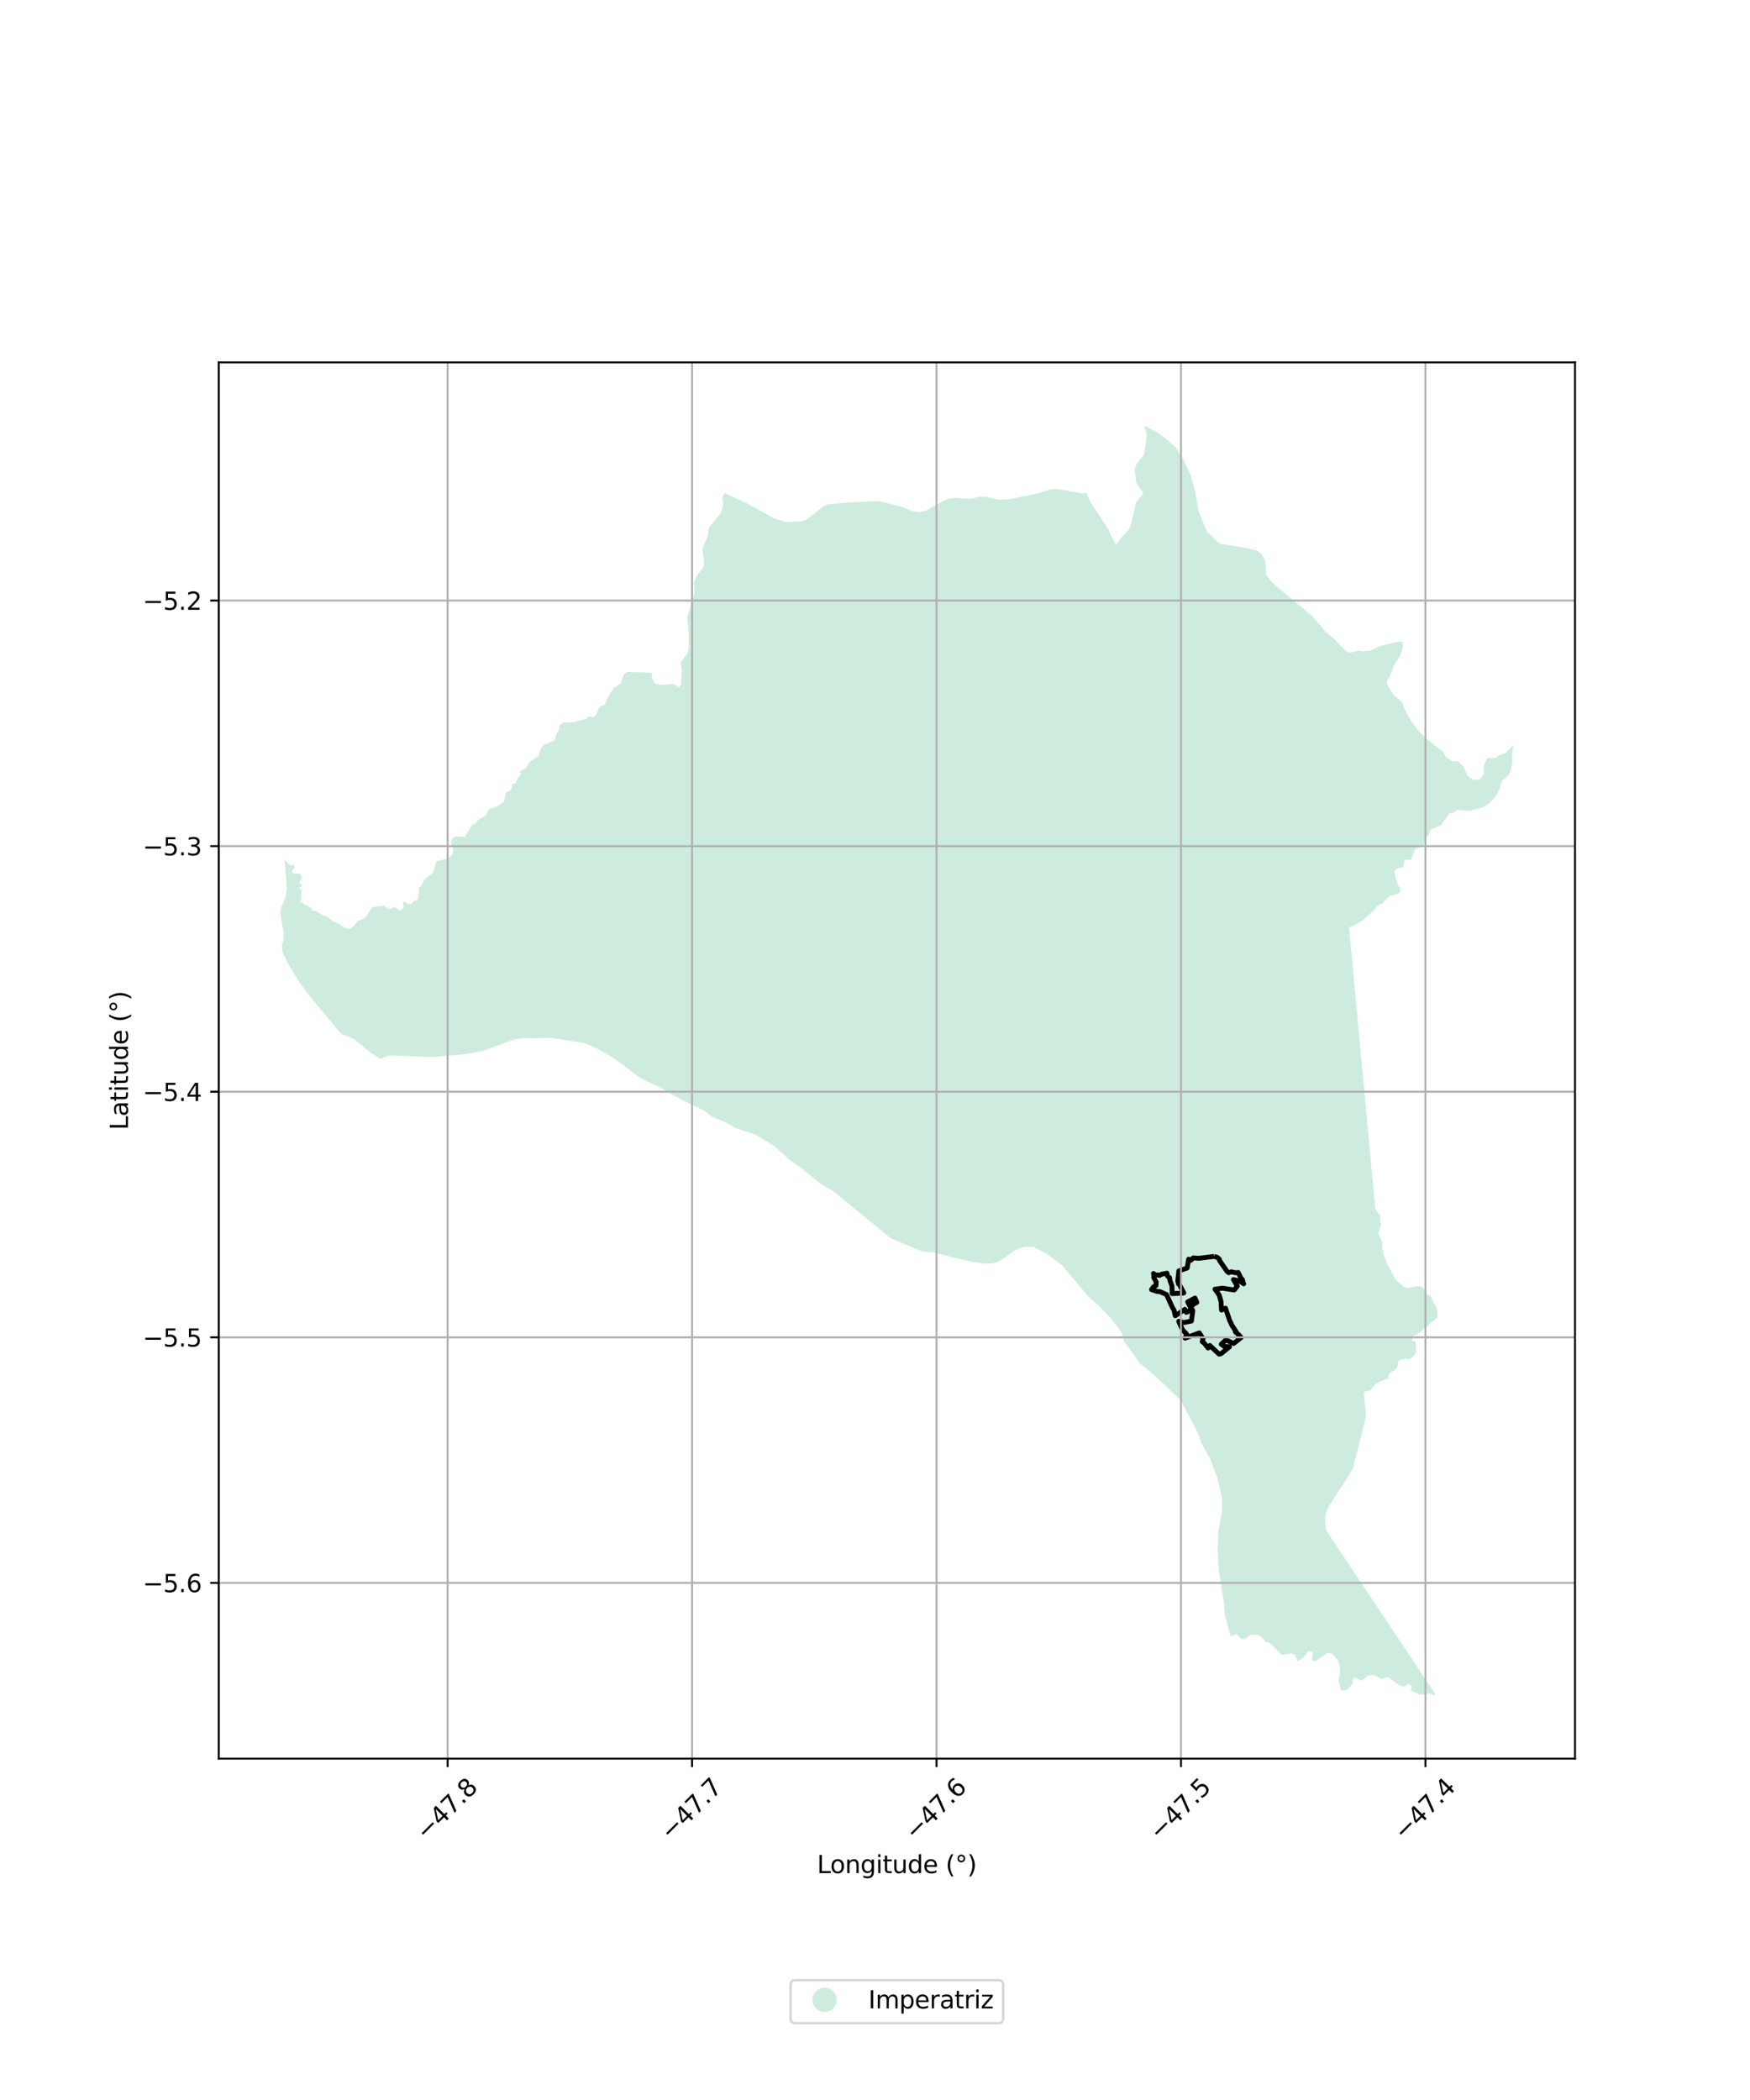 <?xml version="1.0" encoding="utf-8" standalone="no"?>
<!DOCTYPE svg PUBLIC "-//W3C//DTD SVG 1.1//EN"
  "http://www.w3.org/Graphics/SVG/1.1/DTD/svg11.dtd">
<svg xmlns:xlink="http://www.w3.org/1999/xlink" width="720pt" height="864pt" viewBox="0 0 720 864" xmlns="http://www.w3.org/2000/svg" version="1.1">
 <defs>
  <style type="text/css">*{stroke-linejoin: round; stroke-linecap: butt}</style>
 </defs>
 <g id="figure_1">
  <g id="patch_1">
   <path d="M 0 864 
L 720 864 
L 720 0 
L 0 0 
z
" style="fill: #ffffff"/>
  </g>
  <g id="axes_1">
   <g id="patch_2">
    <path d="M 90 723.543 
L 648 723.543 
L 648 149.097 
L 90 149.097 
z
" style="fill: #ffffff"/>
   </g>
   <g id="PatchCollection_1">
    <path d="M 502.728 615.784 
L 500.912 608.258 
L 497.896 600.189 
L 495.312 595.568 
L 494.804 594.659 
L 494.464 594.051 
L 494.259 593.685 
L 492.985 589.93 
L 492.959 589.852 
L 492.901 589.681 
L 492.89 589.648 
L 492.386 588.689 
L 489.831 583.819 
L 489.443 583.078 
L 488.467 581.219 
L 486.621 577.699 
L 485.772 576.081 
L 480.093 570.707 
L 477.974 568.702 
L 475.043 565.928 
L 468.922 560.83 
L 467.879 559.376 
L 462.385 551.713 
L 461.582 548.37 
L 457.653 543.161 
L 457.38 542.799 
L 451.433 536.583 
L 450.424 535.759 
L 448.418 534.119 
L 448.147 533.799 
L 437.073 520.695 
L 436.937 520.594 
L 436.049 519.934 
L 430.204 515.589 
L 425.284 513.04 
L 421.372 512.963 
L 417.739 514.353 
L 411.729 518.593 
L 410.462 519.061 
L 408.462 519.799 
L 404.919 519.915 
L 403.998 519.764 
L 398.27 518.83 
L 391.627 517.171 
L 384.766 515.459 
L 384.468 515.384 
L 384.112 515.295 
L 382.998 515.21 
L 382.836 515.197 
L 379.504 514.941 
L 375.946 513.447 
L 366.588 509.517 
L 342.497 489.818 
L 337.667 487.099 
L 329.346 480.236 
L 324.702 477.053 
L 318.158 471.183 
L 315.806 469.796 
L 310.628 466.742 
L 304.419 464.687 
L 302.688 464.114 
L 299.055 462.021 
L 293.135 459.48 
L 289.457 456.827 
L 278.522 451.464 
L 271.512 447.363 
L 263.549 443.644 
L 252.515 435.32 
L 251.701 434.849 
L 247.975 432.696 
L 243.575 430.425 
L 240.168 429.095 
L 226.808 427.007 
L 216.006 427.145 
L 211.976 427.522 
L 198.061 432.536 
L 191.212 433.722 
L 181.091 434.608 
L 177.864 434.89 
L 164.587 434.389 
L 160.205 434.224 
L 156.461 435.618 
L 156.456 435.615 
L 154.575 434.418 
L 152.811 433.295 
L 152.436 433.057 
L 145.871 427.58 
L 140.149 425.131 
L 126.873 409.139 
L 122.768 403.473 
L 118.349 396.15 
L 116.146 391.39 
L 115.974 388.919 
L 116.591 387.179 
L 116.762 384.335 
L 115.364 375.996 
L 115.73 373.343 
L 117.432 369.303 
L 118.036 365.533 
L 117.088 353.498 
L 119.078 355.844 
L 121.03 355.989 
L 121.34 357.038 
L 120.368 357.804 
L 120.085 358.613 
L 120.564 359.32 
L 123.443 359.526 
L 124.143 360.555 
L 124.167 361.226 
L 122.944 363.408 
L 124.322 364.071 
L 124 364.794 
L 122.872 365.209 
L 124.186 366.44 
L 123.822 368.956 
L 124.136 369.856 
L 123.444 370.733 
L 123.581 371.287 
L 124.686 371.425 
L 125.484 372.368 
L 126.581 372.51 
L 127.214 373.274 
L 128.185 373.468 
L 128.274 374.682 
L 130.229 374.963 
L 132.681 376.552 
L 134.726 377.246 
L 137.122 379.159 
L 139.505 380.12 
L 141.689 381.616 
L 143.862 382.16 
L 144.853 381.614 
L 147.341 378.862 
L 150.228 377.682 
L 153.183 373.204 
L 157.834 372.69 
L 160.499 374.067 
L 162.411 373.075 
L 163.996 374.464 
L 164.924 374.532 
L 166.107 373.349 
L 165.799 370.93 
L 166.732 371.177 
L 167.628 371.835 
L 169.276 371.999 
L 170.414 370.485 
L 171.758 370.318 
L 172.114 369.733 
L 172.014 368.246 
L 172.604 367.092 
L 172.222 365.364 
L 173.5 364.331 
L 173.75 363.768 
L 174.64 361.763 
L 178.254 359.05 
L 179.513 354.269 
L 184.287 353.314 
L 186.048 351.625 
L 186.436 349.64 
L 185.488 346.424 
L 186.388 344.67 
L 187.506 344.042 
L 191.327 344.266 
L 194.21 339.442 
L 195.467 338.901 
L 197.054 336.96 
L 199.601 335.837 
L 201.251 332.93 
L 205.021 331.586 
L 207.337 329.846 
L 208.179 326.019 
L 209.995 325.221 
L 210.573 324.143 
L 210.695 322.644 
L 212.203 322.13 
L 213.036 319.959 
L 214.214 318.846 
L 213.987 317.187 
L 216.254 316.204 
L 217.843 313.477 
L 221.504 311.16 
L 222.426 308.209 
L 223.166 307.139 
L 223.548 306.588 
L 227.901 304.685 
L 228.546 303.997 
L 228.65 302.577 
L 229.827 300.54 
L 230.16 298.642 
L 230.606 298.141 
L 231.592 297.307 
L 236.282 297.177 
L 237.353 296.737 
L 241.393 295.665 
L 241.73 294.834 
L 242.148 294.874 
L 242.157 294.875 
L 243.988 295.047 
L 245.17 294.208 
L 246.734 290.798 
L 249.046 289.675 
L 249.508 287.868 
L 252.479 282.971 
L 255.42 281.208 
L 256.626 277.435 
L 258.199 276.451 
L 268.16 276.793 
L 268.247 279.018 
L 269.218 280.962 
L 269.838 281.373 
L 272.493 281.782 
L 277.097 281.401 
L 279.441 282.883 
L 280.089 281.943 
L 280.512 276.915 
L 280.058 272.552 
L 282.716 268.945 
L 283.353 267.24 
L 283.332 260.615 
L 282.689 254.303 
L 285.707 243.955 
L 285.602 240.734 
L 285.564 239.569 
L 285.625 239.419 
L 286.52 237.213 
L 289.34 233.301 
L 289.73 230.653 
L 288.948 225.856 
L 291.04 220.857 
L 291.684 217.174 
L 296.575 210.992 
L 296.68 210.664 
L 297.329 208.628 
L 297.5 208.094 
L 297.22 204.62 
L 298.111 202.885 
L 306.549 206.679 
L 318.37 213.211 
L 323.554 214.792 
L 328.871 214.558 
L 330.38 214.276 
L 331.566 213.845 
L 333.569 212.494 
L 339.025 208.085 
L 340.594 207.484 
L 349.872 206.733 
L 360.296 206.137 
L 361.644 206.265 
L 370.359 208.294 
L 375.169 210.28 
L 378.601 210.664 
L 381.055 210.076 
L 389.606 205.313 
L 392.796 204.781 
L 399.358 205.269 
L 402.852 204.409 
L 405.12 204.358 
L 411.011 205.598 
L 415.065 205.42 
L 426.034 203.214 
L 432.495 201.275 
L 434.616 201.127 
L 444.676 202.887 
L 446.922 202.813 
L 448.499 206.29 
L 455.567 217.151 
L 459.148 224.278 
L 459.354 223.966 
L 460.789 221.777 
L 464.243 218.13 
L 465.237 216.05 
L 467.503 206.579 
L 469.801 203.951 
L 470.338 202.295 
L 469.226 201.366 
L 467.534 198.485 
L 466.834 193.262 
L 467.568 190.912 
L 470.712 187.052 
L 471.87 179.144 
L 470.706 175.209 
L 476.45 178.026 
L 479.195 180.151 
L 483.767 184.199 
L 486.764 188.836 
L 489.885 195.389 
L 491.696 202.267 
L 493.103 210.4 
L 496.612 218.805 
L 501.716 223.648 
L 512.842 225.475 
L 517.034 226.482 
L 518.995 227.946 
L 520.558 230.726 
L 520.933 236.704 
L 524.08 240.378 
L 528.815 244.29 
L 539.814 253.375 
L 545.692 260.253 
L 549.168 263.05 
L 553.094 267.281 
L 555.166 268.565 
L 555.2 268.557 
L 559.065 267.681 
L 560.789 267.969 
L 563.851 267.67 
L 567.756 265.837 
L 574.105 264.206 
L 576.999 264.05 
L 577.214 266.238 
L 576.088 269.74 
L 573.233 274.162 
L 572.612 276.4 
L 570.537 280.462 
L 570.649 281.592 
L 573.522 286.166 
L 576.961 288.955 
L 577.766 291.492 
L 580.649 296.816 
L 582.887 299.89 
L 586.853 303.928 
L 593.595 309.236 
L 595.009 311.493 
L 597.438 313.089 
L 600.078 313.304 
L 601.999 315.254 
L 603.811 319.199 
L 604.823 320.124 
L 606.544 320.847 
L 608.881 320.703 
L 610.514 318.459 
L 610.323 315.493 
L 611.758 312.017 
L 615.31 311.878 
L 616.737 310.655 
L 619.38 309.848 
L 622.636 306.473 
L 622.013 311.648 
L 622.207 313.592 
L 621.176 318.242 
L 617.911 321.418 
L 616.786 325.025 
L 615.149 327.889 
L 612.602 330.591 
L 610.26 332.115 
L 604.872 333.681 
L 599.494 333.149 
L 598.272 334.321 
L 596.133 334.729 
L 592.871 339.568 
L 588.293 341.444 
L 588.287 342.748 
L 586.46 345.213 
L 585.732 348.028 
L 582.172 349.451 
L 580.428 353.792 
L 577.899 353.681 
L 577.474 356.798 
L 574.63 357.402 
L 573.712 358.426 
L 574.408 362.055 
L 576.019 365.746 
L 576.215 367.127 
L 573.609 368.227 
L 573.606 368.229 
L 573.408 368.313 
L 573.27 368.37 
L 571.946 368.44 
L 568.685 371.752 
L 567.465 372.157 
L 566.039 373.378 
L 565.528 374.297 
L 560.535 378.729 
L 556.77 381.015 
L 555.041 381.52 
L 559.894 433.615 
L 559.926 433.958 
L 564.397 481.879 
L 565.213 490.633 
L 565.314 491.719 
L 565.43 492.952 
L 565.548 494.221 
L 565.834 497.293 
L 567.89 500.473 
L 567.721 502.502 
L 568.25 503.466 
L 567.12 507.288 
L 567.398 508.442 
L 568.098 509.576 
L 568.606 511.133 
L 568.716 512.21 
L 568.687 513.209 
L 568.519 513.662 
L 568.579 514.037 
L 568.976 514.139 
L 569.123 515.708 
L 569.596 516.965 
L 570.864 520.337 
L 572.392 523.11 
L 574.303 526.576 
L 577.738 529.609 
L 579.17 529.937 
L 582.564 529.204 
L 584.823 529.238 
L 585.698 529.939 
L 586.906 532.453 
L 588.468 533.102 
L 591.286 538.595 
L 591.484 542.03 
L 583.239 548.869 
L 581.799 549.484 
L 580.729 551.671 
L 582.435 551.88 
L 582.633 555.877 
L 581.828 557.649 
L 579.955 559.303 
L 578.659 559.015 
L 575.483 559.549 
L 575.031 562.018 
L 574.111 563.489 
L 571.63 564.947 
L 571.117 566.944 
L 567.102 568.839 
L 566.065 569.165 
L 563.776 572.072 
L 561.233 572.574 
L 561.12 573.535 
L 561.483 576.664 
L 562.001 581.501 
L 561.9 582.983 
L 560.437 589.234 
L 556.63 604.139 
L 554.33 608.091 
L 550.057 614.585 
L 546.804 619.64 
L 546.151 620.787 
L 545.749 621.764 
L 545.414 623.094 
L 545.213 624.78 
L 545.242 625.249 
L 545.29 626.055 
L 545.497 629.481 
L 546.894 631.571 
L 548.688 634.257 
L 551.411 638.332 
L 553.485 641.433 
L 557.079 646.814 
L 560.526 651.974 
L 560.581 652.057 
L 563.802 656.882 
L 590.632 697.074 
L 590.603 697.099 
L 590.206 697.431 
L 587.776 696.748 
L 585.509 697.201 
L 583.583 697.042 
L 580.479 695.559 
L 580.733 693.904 
L 580.123 692.957 
L 579.249 692.948 
L 577.614 693.955 
L 576.624 693.723 
L 575.774 693.343 
L 571.01 689.965 
L 568.412 690.849 
L 565.398 689.129 
L 562.823 689.45 
L 560.368 691.464 
L 557.01 690.122 
L 556.593 690.818 
L 556.539 692.552 
L 554.72 694.832 
L 553.078 695.577 
L 551.734 695.482 
L 550.781 691.583 
L 551.375 687.773 
L 551.06 684.915 
L 550.256 682.728 
L 548.049 680.338 
L 546.173 680.078 
L 541.281 683.382 
L 540.164 683.258 
L 539.836 682.963 
L 540.226 679.69 
L 538.489 679.207 
L 538.194 679.455 
L 536.309 681.892 
L 533.966 683.536 
L 532.48 680.593 
L 531.172 680.317 
L 527.428 680.904 
L 522.312 675.85 
L 520.803 675.587 
L 518.853 673.319 
L 517.507 672.721 
L 515.755 672.495 
L 514.506 672.612 
L 512.254 674.289 
L 510.724 674.336 
L 508.766 672.26 
L 506.321 673.185 
L 503.926 664.37 
L 503.483 658.774 
L 502.405 651.99 
L 501.582 646.808 
L 501.442 644.918 
L 501.287 642.801 
L 501.106 640.35 
L 500.998 638.884 
L 501.006 638.545 
L 501.193 630.446 
L 502.808 621.557 
L 502.728 615.784 
" clip-path="url(#pc1a79dd1ea)" style="fill: #b3e2cd; fill-opacity: 0.65"/>
   </g>
   <g id="PatchCollection_2">
    <path d="M 499.52 516.927 
L 500.809 517.32 
L 501.686 518.087 
L 501.806 518.688 
L 504.841 523.082 
L 505.527 523.634 
L 506.594 523.251 
L 508.389 523.666 
L 509.457 523.56 
L 510.852 526.486 
L 511.155 526.402 
L 511.475 527.791 
L 511.689 528.191 
L 509.892 527.022 
L 507.488 526.455 
L 509.055 529.159 
L 507.802 530.738 
L 502.962 530.005 
L 499.881 530.412 
L 501.605 532.809 
L 502.348 535.452 
L 502.581 538.997 
L 504.201 538.225 
L 505.991 543.524 
L 506.322 544.045 
L 506.8 545.212 
L 508.556 547.858 
L 508.268 547.965 
L 509.758 549.246 
L 510.635 550.325 
L 507.57 552.737 
L 504.359 551.302 
L 502.447 553.062 
L 503.956 554.125 
L 504.57 553.98 
L 505.852 554.123 
L 502.395 556.931 
L 501.584 557.146 
L 497.758 553.581 
L 497.041 554.614 
L 495.548 552.705 
L 494.641 551.975 
L 494.973 550.782 
L 493.428 548.403 
L 487.593 550.556 
L 488.202 548.881 
L 486.552 547.155 
L 484.968 543.679 
L 484.973 543.604 
L 487.097 544.148 
L 490.196 543.492 
L 490.751 539.226 
L 489.833 537.339 
L 492.426 535.843 
L 491.649 534.063 
L 488.916 535.508 
L 488.644 535.642 
L 490.246 538.797 
L 488.093 539.966 
L 487.47 538.714 
L 483.527 541.341 
L 482.999 538.953 
L 482.389 537.979 
L 479.935 532.614 
L 477.173 531.403 
L 475.949 531.317 
L 473.768 530.575 
L 474.575 529.426 
L 475.597 528.956 
L 475.697 527.48 
L 474.683 525.588 
L 474.74 524.566 
L 474.57 523.947 
L 475.377 524.629 
L 476.113 524.53 
L 477.124 524.722 
L 477.861 524.258 
L 480.117 523.821 
L 480.315 524.958 
L 480.997 525.634 
L 481.196 525.644 
L 481.332 526.803 
L 482.17 529.044 
L 482.27 532.226 
L 486.811 532.031 
L 487.052 531.946 
L 485.158 528.326 
L 484.893 528.313 
L 484.564 527.027 
L 485.007 522.899 
L 488.438 521.689 
L 489.042 518.049 
L 489.97 518.489 
L 490.941 517.527 
L 493.214 517.703 
L 499.52 516.927 
" clip-path="url(#pc1a79dd1ea)" style="fill: none; stroke: #000000; stroke-width: 2"/>
   </g>
   <g id="matplotlib.axis_1">
    <g id="xtick_1">
     <g id="line2d_1">
      <path d="M 184.161 723.543 
L 184.161 149.097 
" clip-path="url(#pc1a79dd1ea)" style="fill: none; stroke: #b0b0b0; stroke-width: 0.8; stroke-linecap: square"/>
     </g>
     <g id="line2d_2">
      <defs>
       <path id="m5ff9ca80bc" d="M 0 0 
L 0 3.5 
" style="stroke: #000000; stroke-width: 0.8"/>
      </defs>
      <g>
       <use xlink:href="#m5ff9ca80bc" x="184.161" y="723.543" style="stroke: #000000; stroke-width: 0.8"/>
      </g>
     </g>
     <g id="text_1">
      <!-- −47.8 -->
      <g transform="translate(175.277 757.585) rotate(-45) scale(0.1 -0.1)">
       <defs>
        <path id="DejaVuSans-2212" d="M 678 2272 
L 4684 2272 
L 4684 1741 
L 678 1741 
L 678 2272 
z
" transform="scale(0.016)"/>
        <path id="DejaVuSans-34" d="M 2419 4116 
L 825 1625 
L 2419 1625 
L 2419 4116 
z
M 2253 4666 
L 3047 4666 
L 3047 1625 
L 3713 1625 
L 3713 1100 
L 3047 1100 
L 3047 0 
L 2419 0 
L 2419 1100 
L 313 1100 
L 313 1709 
L 2253 4666 
z
" transform="scale(0.016)"/>
        <path id="DejaVuSans-37" d="M 525 4666 
L 3525 4666 
L 3525 4397 
L 1831 0 
L 1172 0 
L 2766 4134 
L 525 4134 
L 525 4666 
z
" transform="scale(0.016)"/>
        <path id="DejaVuSans-2e" d="M 684 794 
L 1344 794 
L 1344 0 
L 684 0 
L 684 794 
z
" transform="scale(0.016)"/>
        <path id="DejaVuSans-38" d="M 2034 2216 
Q 1584 2216 1326 1975 
Q 1069 1734 1069 1313 
Q 1069 891 1326 650 
Q 1584 409 2034 409 
Q 2484 409 2743 651 
Q 3003 894 3003 1313 
Q 3003 1734 2745 1975 
Q 2488 2216 2034 2216 
z
M 1403 2484 
Q 997 2584 770 2862 
Q 544 3141 544 3541 
Q 544 4100 942 4425 
Q 1341 4750 2034 4750 
Q 2731 4750 3128 4425 
Q 3525 4100 3525 3541 
Q 3525 3141 3298 2862 
Q 3072 2584 2669 2484 
Q 3125 2378 3379 2068 
Q 3634 1759 3634 1313 
Q 3634 634 3220 271 
Q 2806 -91 2034 -91 
Q 1263 -91 848 271 
Q 434 634 434 1313 
Q 434 1759 690 2068 
Q 947 2378 1403 2484 
z
M 1172 3481 
Q 1172 3119 1398 2916 
Q 1625 2713 2034 2713 
Q 2441 2713 2670 2916 
Q 2900 3119 2900 3481 
Q 2900 3844 2670 4047 
Q 2441 4250 2034 4250 
Q 1625 4250 1398 4047 
Q 1172 3844 1172 3481 
z
" transform="scale(0.016)"/>
       </defs>
       <use xlink:href="#DejaVuSans-2212"/>
       <use xlink:href="#DejaVuSans-34" transform="translate(83.789 0)"/>
       <use xlink:href="#DejaVuSans-37" transform="translate(147.412 0)"/>
       <use xlink:href="#DejaVuSans-2e" transform="translate(211.035 0)"/>
       <use xlink:href="#DejaVuSans-38" transform="translate(242.822 0)"/>
      </g>
     </g>
    </g>
    <g id="xtick_2">
     <g id="line2d_3">
      <path d="M 284.738 723.543 
L 284.738 149.097 
" clip-path="url(#pc1a79dd1ea)" style="fill: none; stroke: #b0b0b0; stroke-width: 0.8; stroke-linecap: square"/>
     </g>
     <g id="line2d_4">
      <g>
       <use xlink:href="#m5ff9ca80bc" x="284.738" y="723.543" style="stroke: #000000; stroke-width: 0.8"/>
      </g>
     </g>
     <g id="text_2">
      <!-- −47.7 -->
      <g transform="translate(275.854 757.585) rotate(-45) scale(0.1 -0.1)">
       <use xlink:href="#DejaVuSans-2212"/>
       <use xlink:href="#DejaVuSans-34" transform="translate(83.789 0)"/>
       <use xlink:href="#DejaVuSans-37" transform="translate(147.412 0)"/>
       <use xlink:href="#DejaVuSans-2e" transform="translate(211.035 0)"/>
       <use xlink:href="#DejaVuSans-37" transform="translate(242.822 0)"/>
      </g>
     </g>
    </g>
    <g id="xtick_3">
     <g id="line2d_5">
      <path d="M 385.315 723.543 
L 385.315 149.097 
" clip-path="url(#pc1a79dd1ea)" style="fill: none; stroke: #b0b0b0; stroke-width: 0.8; stroke-linecap: square"/>
     </g>
     <g id="line2d_6">
      <g>
       <use xlink:href="#m5ff9ca80bc" x="385.315" y="723.543" style="stroke: #000000; stroke-width: 0.8"/>
      </g>
     </g>
     <g id="text_3">
      <!-- −47.6 -->
      <g transform="translate(376.432 757.585) rotate(-45) scale(0.1 -0.1)">
       <defs>
        <path id="DejaVuSans-36" d="M 2113 2584 
Q 1688 2584 1439 2293 
Q 1191 2003 1191 1497 
Q 1191 994 1439 701 
Q 1688 409 2113 409 
Q 2538 409 2786 701 
Q 3034 994 3034 1497 
Q 3034 2003 2786 2293 
Q 2538 2584 2113 2584 
z
M 3366 4563 
L 3366 3988 
Q 3128 4100 2886 4159 
Q 2644 4219 2406 4219 
Q 1781 4219 1451 3797 
Q 1122 3375 1075 2522 
Q 1259 2794 1537 2939 
Q 1816 3084 2150 3084 
Q 2853 3084 3261 2657 
Q 3669 2231 3669 1497 
Q 3669 778 3244 343 
Q 2819 -91 2113 -91 
Q 1303 -91 875 529 
Q 447 1150 447 2328 
Q 447 3434 972 4092 
Q 1497 4750 2381 4750 
Q 2619 4750 2861 4703 
Q 3103 4656 3366 4563 
z
" transform="scale(0.016)"/>
       </defs>
       <use xlink:href="#DejaVuSans-2212"/>
       <use xlink:href="#DejaVuSans-34" transform="translate(83.789 0)"/>
       <use xlink:href="#DejaVuSans-37" transform="translate(147.412 0)"/>
       <use xlink:href="#DejaVuSans-2e" transform="translate(211.035 0)"/>
       <use xlink:href="#DejaVuSans-36" transform="translate(242.822 0)"/>
      </g>
     </g>
    </g>
    <g id="xtick_4">
     <g id="line2d_7">
      <path d="M 485.893 723.543 
L 485.893 149.097 
" clip-path="url(#pc1a79dd1ea)" style="fill: none; stroke: #b0b0b0; stroke-width: 0.8; stroke-linecap: square"/>
     </g>
     <g id="line2d_8">
      <g>
       <use xlink:href="#m5ff9ca80bc" x="485.893" y="723.543" style="stroke: #000000; stroke-width: 0.8"/>
      </g>
     </g>
     <g id="text_4">
      <!-- −47.5 -->
      <g transform="translate(477.009 757.585) rotate(-45) scale(0.1 -0.1)">
       <defs>
        <path id="DejaVuSans-35" d="M 691 4666 
L 3169 4666 
L 3169 4134 
L 1269 4134 
L 1269 2991 
Q 1406 3038 1543 3061 
Q 1681 3084 1819 3084 
Q 2600 3084 3056 2656 
Q 3513 2228 3513 1497 
Q 3513 744 3044 326 
Q 2575 -91 1722 -91 
Q 1428 -91 1123 -41 
Q 819 9 494 109 
L 494 744 
Q 775 591 1075 516 
Q 1375 441 1709 441 
Q 2250 441 2565 725 
Q 2881 1009 2881 1497 
Q 2881 1984 2565 2268 
Q 2250 2553 1709 2553 
Q 1456 2553 1204 2497 
Q 953 2441 691 2322 
L 691 4666 
z
" transform="scale(0.016)"/>
       </defs>
       <use xlink:href="#DejaVuSans-2212"/>
       <use xlink:href="#DejaVuSans-34" transform="translate(83.789 0)"/>
       <use xlink:href="#DejaVuSans-37" transform="translate(147.412 0)"/>
       <use xlink:href="#DejaVuSans-2e" transform="translate(211.035 0)"/>
       <use xlink:href="#DejaVuSans-35" transform="translate(242.822 0)"/>
      </g>
     </g>
    </g>
    <g id="xtick_5">
     <g id="line2d_9">
      <path d="M 586.47 723.543 
L 586.47 149.097 
" clip-path="url(#pc1a79dd1ea)" style="fill: none; stroke: #b0b0b0; stroke-width: 0.8; stroke-linecap: square"/>
     </g>
     <g id="line2d_10">
      <g>
       <use xlink:href="#m5ff9ca80bc" x="586.47" y="723.543" style="stroke: #000000; stroke-width: 0.8"/>
      </g>
     </g>
     <g id="text_5">
      <!-- −47.4 -->
      <g transform="translate(577.587 757.585) rotate(-45) scale(0.1 -0.1)">
       <use xlink:href="#DejaVuSans-2212"/>
       <use xlink:href="#DejaVuSans-34" transform="translate(83.789 0)"/>
       <use xlink:href="#DejaVuSans-37" transform="translate(147.412 0)"/>
       <use xlink:href="#DejaVuSans-2e" transform="translate(211.035 0)"/>
       <use xlink:href="#DejaVuSans-34" transform="translate(242.822 0)"/>
      </g>
     </g>
    </g>
    <g id="text_6">
     <!-- Longitude (°) -->
     <g transform="translate(336.14 770.654) scale(0.1 -0.1)">
      <defs>
       <path id="DejaVuSans-4c" d="M 628 4666 
L 1259 4666 
L 1259 531 
L 3531 531 
L 3531 0 
L 628 0 
L 628 4666 
z
" transform="scale(0.016)"/>
       <path id="DejaVuSans-6f" d="M 1959 3097 
Q 1497 3097 1228 2736 
Q 959 2375 959 1747 
Q 959 1119 1226 758 
Q 1494 397 1959 397 
Q 2419 397 2687 759 
Q 2956 1122 2956 1747 
Q 2956 2369 2687 2733 
Q 2419 3097 1959 3097 
z
M 1959 3584 
Q 2709 3584 3137 3096 
Q 3566 2609 3566 1747 
Q 3566 888 3137 398 
Q 2709 -91 1959 -91 
Q 1206 -91 779 398 
Q 353 888 353 1747 
Q 353 2609 779 3096 
Q 1206 3584 1959 3584 
z
" transform="scale(0.016)"/>
       <path id="DejaVuSans-6e" d="M 3513 2113 
L 3513 0 
L 2938 0 
L 2938 2094 
Q 2938 2591 2744 2837 
Q 2550 3084 2163 3084 
Q 1697 3084 1428 2787 
Q 1159 2491 1159 1978 
L 1159 0 
L 581 0 
L 581 3500 
L 1159 3500 
L 1159 2956 
Q 1366 3272 1645 3428 
Q 1925 3584 2291 3584 
Q 2894 3584 3203 3211 
Q 3513 2838 3513 2113 
z
" transform="scale(0.016)"/>
       <path id="DejaVuSans-67" d="M 2906 1791 
Q 2906 2416 2648 2759 
Q 2391 3103 1925 3103 
Q 1463 3103 1205 2759 
Q 947 2416 947 1791 
Q 947 1169 1205 825 
Q 1463 481 1925 481 
Q 2391 481 2648 825 
Q 2906 1169 2906 1791 
z
M 3481 434 
Q 3481 -459 3084 -895 
Q 2688 -1331 1869 -1331 
Q 1566 -1331 1297 -1286 
Q 1028 -1241 775 -1147 
L 775 -588 
Q 1028 -725 1275 -790 
Q 1522 -856 1778 -856 
Q 2344 -856 2625 -561 
Q 2906 -266 2906 331 
L 2906 616 
Q 2728 306 2450 153 
Q 2172 0 1784 0 
Q 1141 0 747 490 
Q 353 981 353 1791 
Q 353 2603 747 3093 
Q 1141 3584 1784 3584 
Q 2172 3584 2450 3431 
Q 2728 3278 2906 2969 
L 2906 3500 
L 3481 3500 
L 3481 434 
z
" transform="scale(0.016)"/>
       <path id="DejaVuSans-69" d="M 603 3500 
L 1178 3500 
L 1178 0 
L 603 0 
L 603 3500 
z
M 603 4863 
L 1178 4863 
L 1178 4134 
L 603 4134 
L 603 4863 
z
" transform="scale(0.016)"/>
       <path id="DejaVuSans-74" d="M 1172 4494 
L 1172 3500 
L 2356 3500 
L 2356 3053 
L 1172 3053 
L 1172 1153 
Q 1172 725 1289 603 
Q 1406 481 1766 481 
L 2356 481 
L 2356 0 
L 1766 0 
Q 1100 0 847 248 
Q 594 497 594 1153 
L 594 3053 
L 172 3053 
L 172 3500 
L 594 3500 
L 594 4494 
L 1172 4494 
z
" transform="scale(0.016)"/>
       <path id="DejaVuSans-75" d="M 544 1381 
L 544 3500 
L 1119 3500 
L 1119 1403 
Q 1119 906 1312 657 
Q 1506 409 1894 409 
Q 2359 409 2629 706 
Q 2900 1003 2900 1516 
L 2900 3500 
L 3475 3500 
L 3475 0 
L 2900 0 
L 2900 538 
Q 2691 219 2414 64 
Q 2138 -91 1772 -91 
Q 1169 -91 856 284 
Q 544 659 544 1381 
z
M 1991 3584 
L 1991 3584 
z
" transform="scale(0.016)"/>
       <path id="DejaVuSans-64" d="M 2906 2969 
L 2906 4863 
L 3481 4863 
L 3481 0 
L 2906 0 
L 2906 525 
Q 2725 213 2448 61 
Q 2172 -91 1784 -91 
Q 1150 -91 751 415 
Q 353 922 353 1747 
Q 353 2572 751 3078 
Q 1150 3584 1784 3584 
Q 2172 3584 2448 3432 
Q 2725 3281 2906 2969 
z
M 947 1747 
Q 947 1113 1208 752 
Q 1469 391 1925 391 
Q 2381 391 2643 752 
Q 2906 1113 2906 1747 
Q 2906 2381 2643 2742 
Q 2381 3103 1925 3103 
Q 1469 3103 1208 2742 
Q 947 2381 947 1747 
z
" transform="scale(0.016)"/>
       <path id="DejaVuSans-65" d="M 3597 1894 
L 3597 1613 
L 953 1613 
Q 991 1019 1311 708 
Q 1631 397 2203 397 
Q 2534 397 2845 478 
Q 3156 559 3463 722 
L 3463 178 
Q 3153 47 2828 -22 
Q 2503 -91 2169 -91 
Q 1331 -91 842 396 
Q 353 884 353 1716 
Q 353 2575 817 3079 
Q 1281 3584 2069 3584 
Q 2775 3584 3186 3129 
Q 3597 2675 3597 1894 
z
M 3022 2063 
Q 3016 2534 2758 2815 
Q 2500 3097 2075 3097 
Q 1594 3097 1305 2825 
Q 1016 2553 972 2059 
L 3022 2063 
z
" transform="scale(0.016)"/>
       <path id="DejaVuSans-20" transform="scale(0.016)"/>
       <path id="DejaVuSans-28" d="M 1984 4856 
Q 1566 4138 1362 3434 
Q 1159 2731 1159 2009 
Q 1159 1288 1364 580 
Q 1569 -128 1984 -844 
L 1484 -844 
Q 1016 -109 783 600 
Q 550 1309 550 2009 
Q 550 2706 781 3412 
Q 1013 4119 1484 4856 
L 1984 4856 
z
" transform="scale(0.016)"/>
       <path id="DejaVuSans-b0" d="M 1600 4347 
Q 1350 4347 1178 4173 
Q 1006 4000 1006 3750 
Q 1006 3503 1178 3333 
Q 1350 3163 1600 3163 
Q 1850 3163 2022 3333 
Q 2194 3503 2194 3750 
Q 2194 3997 2020 4172 
Q 1847 4347 1600 4347 
z
M 1600 4750 
Q 1800 4750 1984 4673 
Q 2169 4597 2303 4453 
Q 2447 4313 2519 4134 
Q 2591 3956 2591 3750 
Q 2591 3338 2302 3052 
Q 2013 2766 1594 2766 
Q 1172 2766 890 3047 
Q 609 3328 609 3750 
Q 609 4169 896 4459 
Q 1184 4750 1600 4750 
z
" transform="scale(0.016)"/>
       <path id="DejaVuSans-29" d="M 513 4856 
L 1013 4856 
Q 1481 4119 1714 3412 
Q 1947 2706 1947 2009 
Q 1947 1309 1714 600 
Q 1481 -109 1013 -844 
L 513 -844 
Q 928 -128 1133 580 
Q 1338 1288 1338 2009 
Q 1338 2731 1133 3434 
Q 928 4138 513 4856 
z
" transform="scale(0.016)"/>
      </defs>
      <use xlink:href="#DejaVuSans-4c"/>
      <use xlink:href="#DejaVuSans-6f" transform="translate(53.963 0)"/>
      <use xlink:href="#DejaVuSans-6e" transform="translate(115.145 0)"/>
      <use xlink:href="#DejaVuSans-67" transform="translate(178.523 0)"/>
      <use xlink:href="#DejaVuSans-69" transform="translate(242 0)"/>
      <use xlink:href="#DejaVuSans-74" transform="translate(269.783 0)"/>
      <use xlink:href="#DejaVuSans-75" transform="translate(308.992 0)"/>
      <use xlink:href="#DejaVuSans-64" transform="translate(372.371 0)"/>
      <use xlink:href="#DejaVuSans-65" transform="translate(435.848 0)"/>
      <use xlink:href="#DejaVuSans-20" transform="translate(497.371 0)"/>
      <use xlink:href="#DejaVuSans-28" transform="translate(529.158 0)"/>
      <use xlink:href="#DejaVuSans-b0" transform="translate(568.172 0)"/>
      <use xlink:href="#DejaVuSans-29" transform="translate(618.172 0)"/>
     </g>
    </g>
   </g>
   <g id="matplotlib.axis_2">
    <g id="ytick_1">
     <g id="line2d_11">
      <path d="M 90 651.25 
L 648 651.25 
" clip-path="url(#pc1a79dd1ea)" style="fill: none; stroke: #b0b0b0; stroke-width: 0.8; stroke-linecap: square"/>
     </g>
     <g id="line2d_12">
      <defs>
       <path id="m99b0b71c69" d="M 0 0 
L -3.5 0 
" style="stroke: #000000; stroke-width: 0.8"/>
      </defs>
      <g>
       <use xlink:href="#m99b0b71c69" x="90" y="651.25" style="stroke: #000000; stroke-width: 0.8"/>
      </g>
     </g>
     <g id="text_7">
      <!-- −5.6 -->
      <g transform="translate(58.717 655.049) scale(0.1 -0.1)">
       <use xlink:href="#DejaVuSans-2212"/>
       <use xlink:href="#DejaVuSans-35" transform="translate(83.789 0)"/>
       <use xlink:href="#DejaVuSans-2e" transform="translate(147.412 0)"/>
       <use xlink:href="#DejaVuSans-36" transform="translate(179.199 0)"/>
      </g>
     </g>
    </g>
    <g id="ytick_2">
     <g id="line2d_13">
      <path d="M 90 550.21 
L 648 550.21 
" clip-path="url(#pc1a79dd1ea)" style="fill: none; stroke: #b0b0b0; stroke-width: 0.8; stroke-linecap: square"/>
     </g>
     <g id="line2d_14">
      <g>
       <use xlink:href="#m99b0b71c69" x="90" y="550.21" style="stroke: #000000; stroke-width: 0.8"/>
      </g>
     </g>
     <g id="text_8">
      <!-- −5.5 -->
      <g transform="translate(58.717 554.009) scale(0.1 -0.1)">
       <use xlink:href="#DejaVuSans-2212"/>
       <use xlink:href="#DejaVuSans-35" transform="translate(83.789 0)"/>
       <use xlink:href="#DejaVuSans-2e" transform="translate(147.412 0)"/>
       <use xlink:href="#DejaVuSans-35" transform="translate(179.199 0)"/>
      </g>
     </g>
    </g>
    <g id="ytick_3">
     <g id="line2d_15">
      <path d="M 90 449.169 
L 648 449.169 
" clip-path="url(#pc1a79dd1ea)" style="fill: none; stroke: #b0b0b0; stroke-width: 0.8; stroke-linecap: square"/>
     </g>
     <g id="line2d_16">
      <g>
       <use xlink:href="#m99b0b71c69" x="90" y="449.169" style="stroke: #000000; stroke-width: 0.8"/>
      </g>
     </g>
     <g id="text_9">
      <!-- −5.4 -->
      <g transform="translate(58.717 452.969) scale(0.1 -0.1)">
       <use xlink:href="#DejaVuSans-2212"/>
       <use xlink:href="#DejaVuSans-35" transform="translate(83.789 0)"/>
       <use xlink:href="#DejaVuSans-2e" transform="translate(147.412 0)"/>
       <use xlink:href="#DejaVuSans-34" transform="translate(179.199 0)"/>
      </g>
     </g>
    </g>
    <g id="ytick_4">
     <g id="line2d_17">
      <path d="M 90 348.129 
L 648 348.129 
" clip-path="url(#pc1a79dd1ea)" style="fill: none; stroke: #b0b0b0; stroke-width: 0.8; stroke-linecap: square"/>
     </g>
     <g id="line2d_18">
      <g>
       <use xlink:href="#m99b0b71c69" x="90" y="348.129" style="stroke: #000000; stroke-width: 0.8"/>
      </g>
     </g>
     <g id="text_10">
      <!-- −5.3 -->
      <g transform="translate(58.717 351.928) scale(0.1 -0.1)">
       <defs>
        <path id="DejaVuSans-33" d="M 2597 2516 
Q 3050 2419 3304 2112 
Q 3559 1806 3559 1356 
Q 3559 666 3084 287 
Q 2609 -91 1734 -91 
Q 1441 -91 1130 -33 
Q 819 25 488 141 
L 488 750 
Q 750 597 1062 519 
Q 1375 441 1716 441 
Q 2309 441 2620 675 
Q 2931 909 2931 1356 
Q 2931 1769 2642 2001 
Q 2353 2234 1838 2234 
L 1294 2234 
L 1294 2753 
L 1863 2753 
Q 2328 2753 2575 2939 
Q 2822 3125 2822 3475 
Q 2822 3834 2567 4026 
Q 2313 4219 1838 4219 
Q 1578 4219 1281 4162 
Q 984 4106 628 3988 
L 628 4550 
Q 988 4650 1302 4700 
Q 1616 4750 1894 4750 
Q 2613 4750 3031 4423 
Q 3450 4097 3450 3541 
Q 3450 3153 3228 2886 
Q 3006 2619 2597 2516 
z
" transform="scale(0.016)"/>
       </defs>
       <use xlink:href="#DejaVuSans-2212"/>
       <use xlink:href="#DejaVuSans-35" transform="translate(83.789 0)"/>
       <use xlink:href="#DejaVuSans-2e" transform="translate(147.412 0)"/>
       <use xlink:href="#DejaVuSans-33" transform="translate(179.199 0)"/>
      </g>
     </g>
    </g>
    <g id="ytick_5">
     <g id="line2d_19">
      <path d="M 90 247.089 
L 648 247.089 
" clip-path="url(#pc1a79dd1ea)" style="fill: none; stroke: #b0b0b0; stroke-width: 0.8; stroke-linecap: square"/>
     </g>
     <g id="line2d_20">
      <g>
       <use xlink:href="#m99b0b71c69" x="90" y="247.089" style="stroke: #000000; stroke-width: 0.8"/>
      </g>
     </g>
     <g id="text_11">
      <!-- −5.2 -->
      <g transform="translate(58.717 250.888) scale(0.1 -0.1)">
       <defs>
        <path id="DejaVuSans-32" d="M 1228 531 
L 3431 531 
L 3431 0 
L 469 0 
L 469 531 
Q 828 903 1448 1529 
Q 2069 2156 2228 2338 
Q 2531 2678 2651 2914 
Q 2772 3150 2772 3378 
Q 2772 3750 2511 3984 
Q 2250 4219 1831 4219 
Q 1534 4219 1204 4116 
Q 875 4013 500 3803 
L 500 4441 
Q 881 4594 1212 4672 
Q 1544 4750 1819 4750 
Q 2544 4750 2975 4387 
Q 3406 4025 3406 3419 
Q 3406 3131 3298 2873 
Q 3191 2616 2906 2266 
Q 2828 2175 2409 1742 
Q 1991 1309 1228 531 
z
" transform="scale(0.016)"/>
       </defs>
       <use xlink:href="#DejaVuSans-2212"/>
       <use xlink:href="#DejaVuSans-35" transform="translate(83.789 0)"/>
       <use xlink:href="#DejaVuSans-2e" transform="translate(147.412 0)"/>
       <use xlink:href="#DejaVuSans-32" transform="translate(179.199 0)"/>
      </g>
     </g>
    </g>
    <g id="text_12">
     <!-- Latitude (°) -->
     <g transform="translate(52.638 464.89) rotate(-90) scale(0.1 -0.1)">
      <defs>
       <path id="DejaVuSans-61" d="M 2194 1759 
Q 1497 1759 1228 1600 
Q 959 1441 959 1056 
Q 959 750 1161 570 
Q 1363 391 1709 391 
Q 2188 391 2477 730 
Q 2766 1069 2766 1631 
L 2766 1759 
L 2194 1759 
z
M 3341 1997 
L 3341 0 
L 2766 0 
L 2766 531 
Q 2569 213 2275 61 
Q 1981 -91 1556 -91 
Q 1019 -91 701 211 
Q 384 513 384 1019 
Q 384 1609 779 1909 
Q 1175 2209 1959 2209 
L 2766 2209 
L 2766 2266 
Q 2766 2663 2505 2880 
Q 2244 3097 1772 3097 
Q 1472 3097 1187 3025 
Q 903 2953 641 2809 
L 641 3341 
Q 956 3463 1253 3523 
Q 1550 3584 1831 3584 
Q 2591 3584 2966 3190 
Q 3341 2797 3341 1997 
z
" transform="scale(0.016)"/>
      </defs>
      <use xlink:href="#DejaVuSans-4c"/>
      <use xlink:href="#DejaVuSans-61" transform="translate(55.713 0)"/>
      <use xlink:href="#DejaVuSans-74" transform="translate(116.992 0)"/>
      <use xlink:href="#DejaVuSans-69" transform="translate(156.201 0)"/>
      <use xlink:href="#DejaVuSans-74" transform="translate(183.984 0)"/>
      <use xlink:href="#DejaVuSans-75" transform="translate(223.193 0)"/>
      <use xlink:href="#DejaVuSans-64" transform="translate(286.572 0)"/>
      <use xlink:href="#DejaVuSans-65" transform="translate(350.049 0)"/>
      <use xlink:href="#DejaVuSans-20" transform="translate(411.572 0)"/>
      <use xlink:href="#DejaVuSans-28" transform="translate(443.359 0)"/>
      <use xlink:href="#DejaVuSans-b0" transform="translate(482.373 0)"/>
      <use xlink:href="#DejaVuSans-29" transform="translate(532.373 0)"/>
     </g>
    </g>
   </g>
   <g id="patch_3">
    <path d="M 90 723.543 
L 90 149.097 
" style="fill: none; stroke: #000000; stroke-width: 0.8; stroke-linejoin: miter; stroke-linecap: square"/>
   </g>
   <g id="patch_4">
    <path d="M 648 723.543 
L 648 149.097 
" style="fill: none; stroke: #000000; stroke-width: 0.8; stroke-linejoin: miter; stroke-linecap: square"/>
   </g>
   <g id="patch_5">
    <path d="M 90 723.543 
L 648 723.543 
" style="fill: none; stroke: #000000; stroke-width: 0.8; stroke-linejoin: miter; stroke-linecap: square"/>
   </g>
   <g id="patch_6">
    <path d="M 90 149.097 
L 648 149.097 
" style="fill: none; stroke: #000000; stroke-width: 0.8; stroke-linejoin: miter; stroke-linecap: square"/>
   </g>
   <g id="legend_1">
    <g id="patch_7">
     <path d="M 327.255 832.388 
L 410.745 832.388 
Q 412.745 832.388 412.745 830.388 
L 412.745 816.709 
Q 412.745 814.709 410.745 814.709 
L 327.255 814.709 
Q 325.255 814.709 325.255 816.709 
L 325.255 830.388 
Q 325.255 832.388 327.255 832.388 
z
" style="fill: #ffffff; opacity: 0.8; stroke: #cccccc; stroke-linejoin: miter"/>
    </g>
    <g id="line2d_21">
     <defs>
      <path id="m253b862dcc" d="M 0 5 
C 1.326 5 2.598 4.473 3.536 3.536 
C 4.473 2.598 5 1.326 5 0 
C 5 -1.326 4.473 -2.598 3.536 -3.536 
C 2.598 -4.473 1.326 -5 0 -5 
C -1.326 -5 -2.598 -4.473 -3.536 -3.536 
C -4.473 -2.598 -5 -1.326 -5 0 
C -5 1.326 -4.473 2.598 -3.536 3.536 
C -2.598 4.473 -1.326 5 0 5 
z
"/>
     </defs>
     <g>
      <use xlink:href="#m253b862dcc" x="339.255" y="822.808" style="fill: #b3e2cd; fill-opacity: 0.65"/>
     </g>
    </g>
    <g id="text_13">
     <!-- Imperatriz -->
     <g transform="translate(357.255 826.308) scale(0.1 -0.1)">
      <defs>
       <path id="DejaVuSans-49" d="M 628 4666 
L 1259 4666 
L 1259 0 
L 628 0 
L 628 4666 
z
" transform="scale(0.016)"/>
       <path id="DejaVuSans-6d" d="M 3328 2828 
Q 3544 3216 3844 3400 
Q 4144 3584 4550 3584 
Q 5097 3584 5394 3201 
Q 5691 2819 5691 2113 
L 5691 0 
L 5113 0 
L 5113 2094 
Q 5113 2597 4934 2840 
Q 4756 3084 4391 3084 
Q 3944 3084 3684 2787 
Q 3425 2491 3425 1978 
L 3425 0 
L 2847 0 
L 2847 2094 
Q 2847 2600 2669 2842 
Q 2491 3084 2119 3084 
Q 1678 3084 1418 2786 
Q 1159 2488 1159 1978 
L 1159 0 
L 581 0 
L 581 3500 
L 1159 3500 
L 1159 2956 
Q 1356 3278 1631 3431 
Q 1906 3584 2284 3584 
Q 2666 3584 2933 3390 
Q 3200 3197 3328 2828 
z
" transform="scale(0.016)"/>
       <path id="DejaVuSans-70" d="M 1159 525 
L 1159 -1331 
L 581 -1331 
L 581 3500 
L 1159 3500 
L 1159 2969 
Q 1341 3281 1617 3432 
Q 1894 3584 2278 3584 
Q 2916 3584 3314 3078 
Q 3713 2572 3713 1747 
Q 3713 922 3314 415 
Q 2916 -91 2278 -91 
Q 1894 -91 1617 61 
Q 1341 213 1159 525 
z
M 3116 1747 
Q 3116 2381 2855 2742 
Q 2594 3103 2138 3103 
Q 1681 3103 1420 2742 
Q 1159 2381 1159 1747 
Q 1159 1113 1420 752 
Q 1681 391 2138 391 
Q 2594 391 2855 752 
Q 3116 1113 3116 1747 
z
" transform="scale(0.016)"/>
       <path id="DejaVuSans-72" d="M 2631 2963 
Q 2534 3019 2420 3045 
Q 2306 3072 2169 3072 
Q 1681 3072 1420 2755 
Q 1159 2438 1159 1844 
L 1159 0 
L 581 0 
L 581 3500 
L 1159 3500 
L 1159 2956 
Q 1341 3275 1631 3429 
Q 1922 3584 2338 3584 
Q 2397 3584 2469 3576 
Q 2541 3569 2628 3553 
L 2631 2963 
z
" transform="scale(0.016)"/>
       <path id="DejaVuSans-7a" d="M 353 3500 
L 3084 3500 
L 3084 2975 
L 922 459 
L 3084 459 
L 3084 0 
L 275 0 
L 275 525 
L 2438 3041 
L 353 3041 
L 353 3500 
z
" transform="scale(0.016)"/>
      </defs>
      <use xlink:href="#DejaVuSans-49"/>
      <use xlink:href="#DejaVuSans-6d" transform="translate(29.492 0)"/>
      <use xlink:href="#DejaVuSans-70" transform="translate(126.904 0)"/>
      <use xlink:href="#DejaVuSans-65" transform="translate(190.381 0)"/>
      <use xlink:href="#DejaVuSans-72" transform="translate(251.904 0)"/>
      <use xlink:href="#DejaVuSans-61" transform="translate(293.018 0)"/>
      <use xlink:href="#DejaVuSans-74" transform="translate(354.297 0)"/>
      <use xlink:href="#DejaVuSans-72" transform="translate(393.506 0)"/>
      <use xlink:href="#DejaVuSans-69" transform="translate(434.619 0)"/>
      <use xlink:href="#DejaVuSans-7a" transform="translate(462.402 0)"/>
     </g>
    </g>
   </g>
  </g>
 </g>
 <defs>
  <clipPath id="pc1a79dd1ea">
   <rect x="90" y="149.097" width="558" height="574.445"/>
  </clipPath>
 </defs>
</svg>

